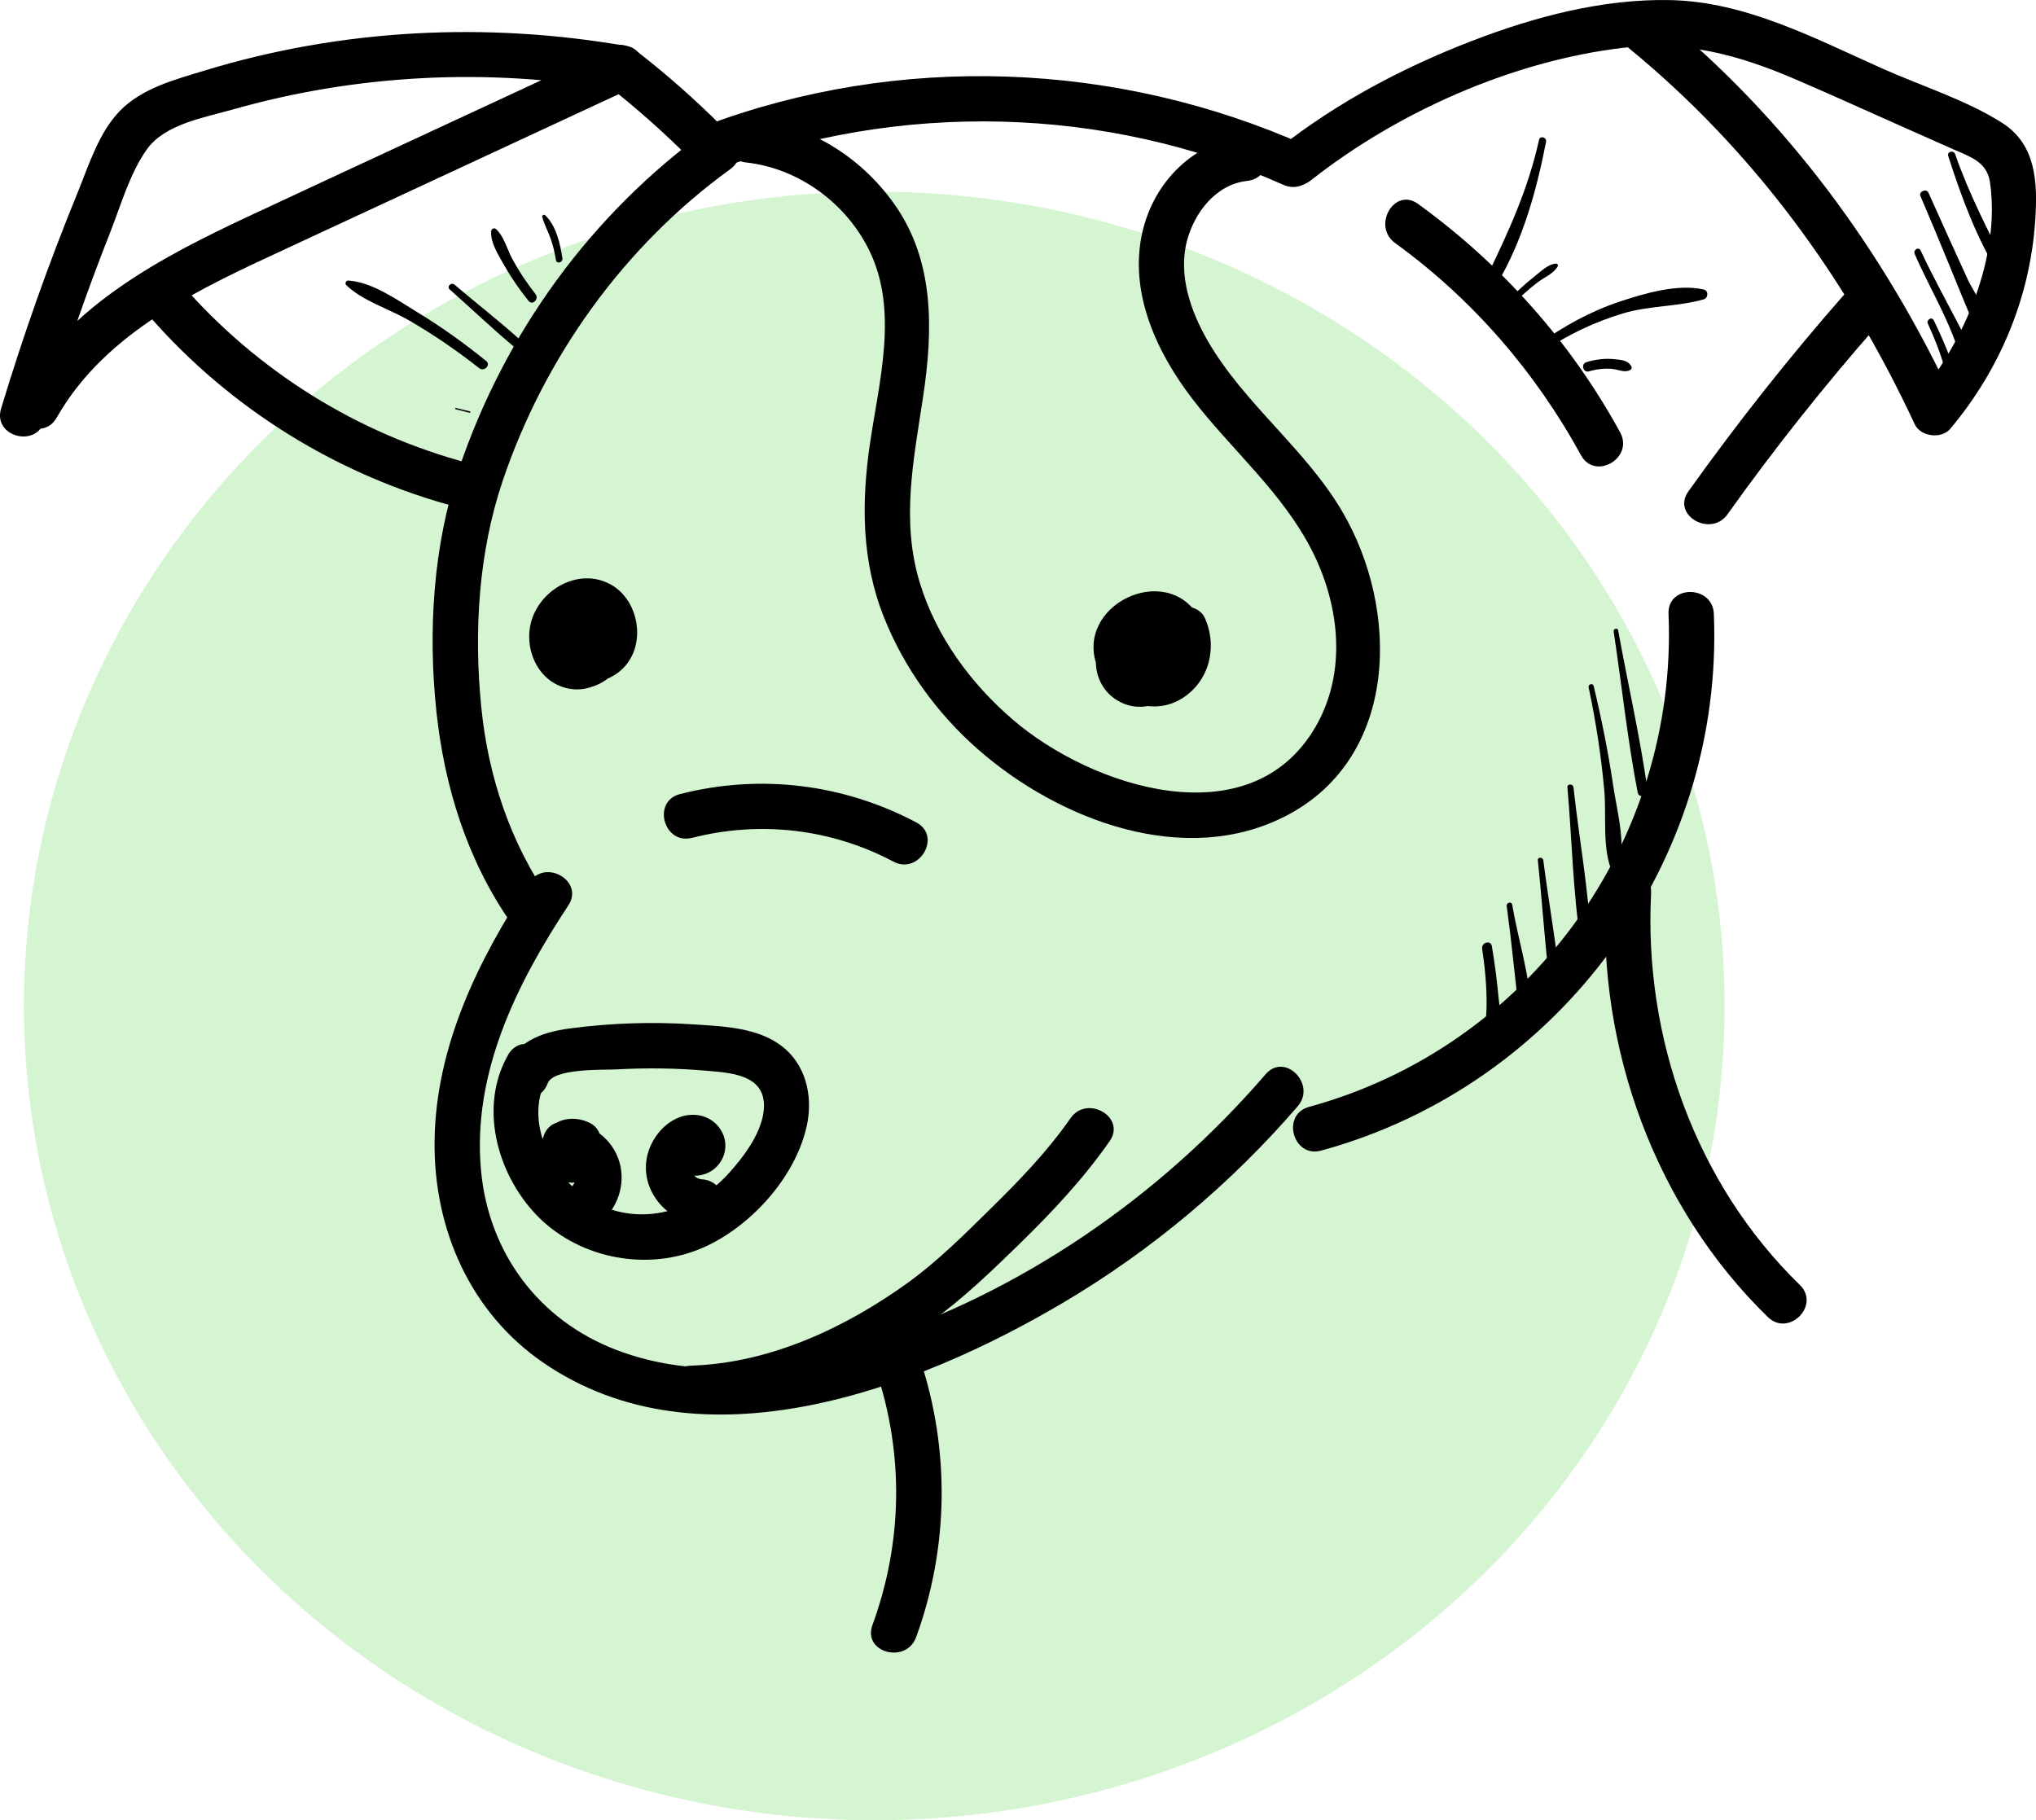 <?xml version="1.0" encoding="UTF-8"?>
<svg xmlns="http://www.w3.org/2000/svg" width="85" height="76" viewBox="0 0 85 76" fill="none">
  <ellipse cx="36.5" cy="42" rx="35.5" ry="34" fill="#C9F1C4" fill-opacity="0.77"></ellipse>
  <g clip-path="url(#clip0_20_256)">
    <path d="M1.871 17.562C2.675 14.912 3.578 12.291 4.595 9.716C5.043 8.58 5.421 7.226 6.14 6.225C6.892 5.177 8.541 4.907 9.71 4.574C14.891 3.1 20.384 2.824 25.69 3.752C25.615 3.175 25.538 2.598 25.464 2.021C20.475 4.339 15.481 6.649 10.496 8.976C6.744 10.728 2.852 12.753 0.729 16.484C0.125 17.545 1.761 18.501 2.364 17.441C4.427 13.813 8.416 12.022 12.039 10.34C16.832 8.111 21.624 5.885 26.417 3.659C27.132 3.326 26.973 2.064 26.192 1.928C20.324 0.9 14.261 1.201 8.556 2.942C7.321 3.319 5.921 3.679 4.996 4.639C4.112 5.558 3.703 6.911 3.231 8.067C2.026 11.008 0.968 14.011 0.045 17.058C-0.31 18.227 1.517 18.727 1.869 17.562H1.871Z" fill="black"></path>
    <path d="M6.231 13.195C9.615 17.076 14.121 19.861 19.095 21.176C20.274 21.488 20.776 19.661 19.599 19.349C14.918 18.111 10.754 15.506 7.571 11.856C6.769 10.935 5.435 12.28 6.233 13.195H6.231Z" fill="black"></path>
    <path d="M25.25 3.478C26.509 4.456 27.699 5.51 28.826 6.64C29.688 7.504 31.026 6.165 30.164 5.301C29.039 4.171 27.846 3.117 26.587 2.139C26.18 1.823 25.647 1.748 25.25 2.139C24.919 2.462 24.846 3.166 25.25 3.478Z" fill="black"></path>
    <path d="M29.531 5.429C24.68 8.939 21.08 13.898 19.162 19.573C18.082 22.773 17.863 26.351 18.218 29.696C18.552 32.851 19.507 35.919 21.334 38.534C22.022 39.52 23.585 38.652 22.968 37.578C22.893 37.449 22.819 37.318 22.744 37.19C22.136 36.134 20.5 37.087 21.11 38.146C21.184 38.275 21.259 38.405 21.334 38.534C21.878 38.215 22.423 37.897 22.968 37.578C21.302 35.191 20.376 32.401 20.091 29.513C19.779 26.376 19.975 23.075 20.986 20.078C22.735 14.902 26.057 10.269 30.484 7.066C31.462 6.358 30.518 4.714 29.529 5.429H29.531Z" fill="black"></path>
    <path d="M22.093 36.85C19.966 40.066 18.188 43.704 18.143 47.637C18.1 51.306 19.623 54.794 22.682 56.896C29.264 61.413 38.26 58.02 44.419 54.37C48.089 52.196 51.392 49.421 54.178 46.19C54.971 45.271 53.637 43.924 52.84 44.851C48.42 49.976 42.652 53.952 36.199 56.042C32.82 57.136 29.106 57.663 25.708 56.354C22.477 55.11 20.391 52.294 20.08 48.848C19.714 44.815 21.565 41.074 23.727 37.804C24.401 36.784 22.762 35.834 22.093 36.848V36.85Z" fill="black"></path>
    <path d="M55.154 48.041C65.103 45.327 71.98 35.957 71.551 25.63C71.5 24.416 69.607 24.409 69.659 25.63C70.053 35.131 63.822 43.712 54.652 46.214C53.478 46.534 53.977 48.362 55.156 48.041H55.154Z" fill="black"></path>
    <path d="M67.038 37.294C66.708 43.801 69.116 50.424 73.803 54.989C74.676 55.839 76.015 54.501 75.14 53.65C70.788 49.412 68.624 43.327 68.93 37.294C68.991 36.075 67.099 36.078 67.038 37.294Z" fill="black"></path>
    <path d="M36.591 57.271C37.744 60.747 37.68 64.413 36.423 67.852C36.003 68.998 37.831 69.493 38.247 68.356C39.609 64.632 39.665 60.53 38.415 56.767C38.033 55.614 36.205 56.109 36.591 57.271Z" fill="black"></path>
    <path d="M28.856 58.914C32.456 58.802 35.975 57.276 38.869 55.187C40.204 54.221 41.393 53.08 42.57 51.929C43.932 50.599 45.238 49.21 46.327 47.645C47.025 46.642 45.385 45.695 44.693 46.688C43.727 48.074 42.548 49.3 41.344 50.478C40.253 51.55 39.154 52.652 37.912 53.55C35.29 55.444 32.128 56.918 28.854 57.019C27.639 57.056 27.634 58.952 28.854 58.913L28.856 58.914Z" fill="black"></path>
    <path d="M46.215 26.284C45.428 27.276 45.635 28.811 46.867 29.358C48.128 29.919 49.659 28.848 49.644 27.479C49.63 26.17 48.284 25.079 46.997 25.408C45.585 25.769 45.521 27.526 46.348 28.479C47.092 29.336 48.465 29.607 49.419 28.942C50.404 28.255 50.659 26.794 50.059 25.767C48.678 23.412 44.84 25.283 45.807 27.829C46.316 29.168 47.978 29.956 49.277 29.203C50.482 28.505 50.855 27.016 50.294 25.789C50.081 25.324 49.409 25.21 48.999 25.449C48.521 25.729 48.447 26.279 48.659 26.745C48.954 27.392 47.95 27.971 47.603 27.233C47.35 26.693 48.314 26.247 48.471 26.856C48.527 27.072 48.478 27.395 48.212 27.435C48.122 27.448 47.986 27.388 47.906 27.339C47.844 27.302 47.712 27.087 47.682 27.078C47.663 27.07 47.486 27.106 47.519 27.244C47.525 27.267 47.618 27.278 47.63 27.308C47.67 27.436 47.751 27.392 47.725 27.547C47.714 27.616 47.411 27.689 47.691 27.681C47.495 27.687 47.732 27.407 47.559 27.623C47.876 27.224 47.949 26.674 47.559 26.284C47.228 25.953 46.54 25.881 46.221 26.284H46.215Z" fill="black"></path>
    <path d="M22.828 25.447C21.783 26.404 22.177 28.288 23.557 28.688C24.889 29.074 26.266 27.993 26.175 26.603C26.082 25.182 24.555 24.041 23.195 24.751C21.837 25.458 22.037 27.358 23.21 28.125C24.221 28.787 25.692 28.587 26.319 27.5C26.908 26.48 26.544 24.99 25.505 24.409C24.307 23.74 22.837 24.435 22.298 25.621C21.74 26.846 22.356 28.499 23.763 28.755C25.389 29.05 26.83 27.04 26.289 25.563C26.039 24.879 25.386 24.45 24.669 24.407C23.878 24.36 23.291 24.801 23.005 25.516C22.815 25.991 23.212 26.557 23.666 26.682C24.205 26.829 24.639 26.497 24.83 26.021C24.721 26.291 24.707 26.245 24.559 26.297C24.455 26.334 24.697 26.286 24.606 26.314C24.515 26.344 24.584 26.161 24.522 26.26C24.485 26.319 24.486 26.422 24.451 26.491C24.388 26.618 24.209 26.859 24.052 26.895C24.152 26.872 24.132 26.93 24.078 26.878C24.022 26.826 23.985 26.747 23.97 26.674C23.914 26.404 24.186 26.062 24.46 26.035C24.654 26.017 24.742 26.262 24.709 26.467C24.688 26.59 24.596 26.661 24.384 26.602C24.218 26.555 24.218 26.424 24.108 26.377C24.186 26.411 24.022 26.291 24.121 26.368C24.104 26.355 24.05 26.497 24.044 26.426C24.044 26.433 24.395 26.573 24.246 26.831C24.238 26.844 23.938 26.928 24.126 26.9C24.082 26.908 24.173 26.73 24.115 26.77C24.205 26.71 23.861 27.063 24.164 26.788C25.065 25.965 23.723 24.627 22.826 25.449L22.828 25.447Z" fill="black"></path>
    <path d="M67.924 1.946C73.164 6.223 77.086 11.593 79.935 17.709C80.179 18.236 81.05 18.343 81.422 17.902C83.504 15.422 84.765 12.392 84.972 9.15C85.069 7.62 85.005 6.031 83.588 5.131C82.095 4.182 80.25 3.601 78.634 2.884C75.797 1.621 72.905 0.071 69.737 0.004C66.918 -0.056 64.075 0.699 61.465 1.703C58.583 2.813 55.827 4.27 53.396 6.186C52.441 6.94 53.788 8.272 54.734 7.525C58.357 4.667 63.165 2.538 67.756 1.997C70.344 1.692 72.541 2.277 74.918 3.295C76.403 3.932 77.875 4.602 79.353 5.259C80.078 5.583 80.806 5.904 81.532 6.227C82.257 6.55 82.959 6.752 83.082 7.626C83.517 10.717 82.024 14.241 80.08 16.557C80.576 16.621 81.071 16.684 81.567 16.75C78.66 10.508 74.61 4.968 69.261 0.603C68.325 -0.161 66.978 1.171 67.924 1.942V1.946Z" fill="black"></path>
    <path d="M72.122 21.471C74.071 18.737 76.159 16.111 78.373 13.587C79.175 12.674 77.842 11.329 77.036 12.248C74.715 14.891 72.532 17.651 70.487 20.517C69.778 21.51 71.418 22.457 72.122 21.473V21.471Z" fill="black"></path>
    <path d="M58.245 10.149C61.467 12.483 64.097 15.518 66.004 19.007C66.59 20.078 68.224 19.121 67.638 18.051C65.569 14.267 62.687 11.04 59.2 8.513C58.211 7.798 57.267 9.439 58.245 10.149Z" fill="black"></path>
    <path d="M29.902 7.092C37.516 4.217 46.13 4.389 53.577 7.716C54.68 8.209 55.644 6.576 54.532 6.079C46.63 2.549 37.512 2.2 29.398 5.263C28.27 5.689 28.759 7.521 29.902 7.09V7.092Z" fill="black"></path>
    <path d="M21.212 44.046C19.992 46.184 20.736 48.96 22.352 50.682C24.048 52.49 26.83 53.085 29.13 52.183C31.234 51.36 33.268 49.15 33.705 46.892C33.932 45.712 33.624 44.434 32.641 43.68C31.617 42.893 30.177 42.852 28.942 42.77C27.22 42.656 25.488 42.714 23.777 42.942C22.57 43.103 21.496 43.513 21.042 44.726C20.615 45.869 22.444 46.364 22.867 45.23C23.106 44.589 25.233 44.679 25.731 44.651C26.979 44.58 28.231 44.597 29.475 44.705C30.494 44.793 31.925 44.858 31.895 46.207C31.872 47.21 31.072 48.274 30.428 48.984C28.996 50.57 26.798 51.238 24.824 50.213C23.108 49.32 21.804 46.827 22.846 45C23.451 43.939 21.817 42.985 21.212 44.044V44.046Z" fill="black"></path>
    <path d="M24.277 48.747C24.395 48.672 24.511 48.597 24.628 48.523C25.19 48.162 25.292 47.221 24.628 46.887C23.912 46.526 23.014 46.717 22.673 47.501C22.356 48.231 22.794 49.148 23.574 49.344C24.343 49.537 25.18 48.952 25.18 48.138C25.18 47.251 24.33 46.844 23.559 46.831C22.341 46.81 22.341 48.702 23.559 48.724C24.156 48.736 24.165 49.313 23.788 49.634C23.399 49.965 23.449 50.633 23.788 50.973C24.175 51.36 24.736 51.304 25.126 50.973C25.871 50.342 26.152 49.255 25.802 48.345C25.443 47.413 24.542 46.849 23.559 46.831V48.724C23.626 48.689 23.669 48.691 23.69 48.732C23.699 48.743 23.692 48.751 23.673 48.756L23.333 48.416C23.333 48.416 23.326 48.398 23.322 48.388V47.884C23.324 47.875 23.326 47.865 23.328 47.856L23.667 47.516C23.766 47.501 23.867 47.486 23.966 47.473C24.106 47.553 24.244 47.636 24.384 47.716C24.378 47.932 24.372 48.147 24.365 48.364C24.225 48.444 24.087 48.526 23.947 48.607L23.671 48.523V46.887C23.553 46.961 23.438 47.036 23.32 47.111C22.298 47.766 23.246 49.406 24.276 48.747H24.277Z" fill="black"></path>
    <path d="M28.289 47.152C28.236 47.217 28.182 47.282 28.13 47.348C27.832 47.716 27.705 48.334 28.13 48.687C28.805 49.249 29.91 49.126 30.201 48.19C30.477 47.299 29.623 46.446 28.733 46.64C27.919 46.817 27.546 47.738 27.94 48.459C28.397 49.296 29.589 49.29 30.087 48.5C30.589 47.706 30.076 46.728 29.192 46.569C28.395 46.427 27.669 46.939 27.283 47.604C26.356 49.2 27.58 51.022 29.307 51.134C30.524 51.212 30.518 49.316 29.307 49.24C29.076 49.225 28.867 49.038 28.858 48.803C28.854 48.711 28.891 48.622 28.927 48.538C29.052 48.246 28.996 48.582 28.781 48.422C28.667 48.308 28.555 48.196 28.442 48.082L28.432 48.061V47.557C28.492 47.482 28.552 47.408 28.61 47.333C28.768 47.29 28.929 47.247 29.087 47.204L29.136 47.212C29.276 47.292 29.414 47.374 29.553 47.454C29.578 47.669 29.6 47.882 29.624 48.097C29.511 48.211 29.399 48.323 29.285 48.437C29.268 48.446 29.251 48.457 29.236 48.467H28.733C28.621 48.343 28.511 48.22 28.399 48.097V47.593C28.404 47.574 28.41 47.555 28.414 47.535C28.527 47.421 28.639 47.309 28.753 47.195C28.876 47.183 28.999 47.174 29.123 47.163C29.262 47.243 29.401 47.325 29.541 47.406C29.516 47.385 29.492 47.365 29.468 47.344V48.683C29.52 48.618 29.574 48.553 29.626 48.487C29.947 48.089 30.014 47.536 29.626 47.148C29.294 46.816 28.611 46.748 28.289 47.148V47.152Z" fill="black"></path>
    <path d="M67.368 26.37C67.708 28.604 67.941 30.867 68.37 33.084C68.422 33.359 68.818 33.236 68.78 32.97C68.467 30.742 67.956 28.533 67.555 26.318C67.532 26.195 67.349 26.249 67.368 26.368V26.37Z" fill="black"></path>
    <path d="M66.323 28.699C66.626 30.126 66.847 31.56 66.978 33.015C67.071 34.072 66.877 35.456 67.314 36.422C67.362 36.53 67.512 36.481 67.545 36.392C67.926 35.363 67.504 33.857 67.346 32.789C67.14 31.396 66.862 30.012 66.534 28.643C66.501 28.505 66.293 28.564 66.323 28.701V28.699Z" fill="black"></path>
    <path d="M65.437 32.877C65.627 35.01 65.663 37.199 65.987 39.315C66.025 39.56 66.43 39.502 66.418 39.257C66.32 37.133 65.922 34.991 65.691 32.877C65.674 32.718 65.424 32.713 65.437 32.877Z" fill="black"></path>
    <path d="M64.202 35.919C64.372 37.514 64.471 39.119 64.659 40.71C64.693 40.992 65.138 40.996 65.105 40.71C64.916 39.109 64.637 37.518 64.43 35.919C64.411 35.777 64.187 35.774 64.204 35.919H64.202Z" fill="black"></path>
    <path d="M62.904 37.836C63.012 38.633 63.105 39.431 63.191 40.232C63.228 40.579 63.267 40.925 63.306 41.272C63.318 41.375 63.471 42.359 63.622 42.176C63.668 42.118 63.665 42.001 63.571 41.988C63.558 41.986 63.543 41.984 63.529 41.982C63.45 41.971 63.385 42.001 63.357 42.079C63.319 42.184 63.319 42.243 63.385 42.333C63.456 42.428 63.569 42.473 63.68 42.412C63.715 42.391 63.749 42.372 63.784 42.352C63.864 42.307 63.922 42.212 63.916 42.118C63.857 40.686 63.37 39.188 63.131 37.774C63.105 37.621 62.879 37.688 62.9 37.838L62.904 37.836Z" fill="black"></path>
    <path d="M61.877 39.61C61.995 40.394 62.068 41.169 62.064 41.963C62.06 42.507 61.937 43.058 62.208 43.545C62.258 43.637 62.385 43.626 62.437 43.545C62.792 43.004 62.624 42.279 62.564 41.663C62.495 40.938 62.405 40.217 62.282 39.502C62.236 39.235 61.838 39.35 61.877 39.614V39.61Z" fill="black"></path>
    <path d="M20.296 15.072C19.386 14.335 18.438 13.651 17.436 13.044C16.585 12.529 15.552 11.778 14.537 11.714C14.438 11.709 14.39 11.841 14.457 11.907C15.149 12.572 16.226 12.887 17.058 13.367C18.087 13.961 19.067 14.633 20.002 15.369C20.21 15.534 20.509 15.244 20.298 15.072H20.296Z" fill="black"></path>
    <path d="M18.776 12.088C19.675 12.88 20.544 13.714 21.464 14.482C21.652 14.639 21.923 14.377 21.736 14.209C20.845 13.406 19.891 12.665 18.977 11.886C18.837 11.768 18.636 11.966 18.776 12.088Z" fill="black"></path>
    <path d="M22.356 12.276C21.997 11.822 21.675 11.341 21.399 10.832C21.178 10.429 21.05 9.887 20.716 9.57C20.636 9.493 20.512 9.551 20.505 9.658C20.47 10.158 20.843 10.704 21.081 11.128C21.369 11.636 21.703 12.11 22.068 12.566C22.233 12.771 22.516 12.482 22.356 12.278V12.276Z" fill="black"></path>
    <path d="M23.481 10.786C23.387 10.181 23.223 9.428 22.762 8.989C22.71 8.939 22.622 8.989 22.639 9.06C22.718 9.368 22.872 9.639 22.979 9.938C23.087 10.239 23.16 10.545 23.21 10.861C23.238 11.038 23.507 10.961 23.479 10.786H23.481Z" fill="black"></path>
    <path d="M19.615 17.175C19.421 17.129 19.227 17.08 19.035 17.034C19.001 17.026 18.988 17.076 19.02 17.086C19.212 17.134 19.406 17.185 19.598 17.233C19.636 17.243 19.652 17.185 19.615 17.175Z" fill="black"></path>
    <path d="M81.336 6.514C81.881 8.218 82.534 9.992 83.494 11.511C83.632 11.729 83.953 11.539 83.84 11.309C83.037 9.693 82.22 8.149 81.625 6.436C81.561 6.255 81.276 6.33 81.336 6.516V6.514Z" fill="black"></path>
    <path d="M80.175 8.184C80.573 9.127 80.974 10.07 81.36 11.019C81.541 11.466 81.722 11.912 81.907 12.357C82 12.579 82.093 12.801 82.185 13.023C82.196 13.05 82.577 13.912 82.677 13.686C82.718 13.595 82.651 13.472 82.537 13.505C82.521 13.511 82.502 13.516 82.485 13.52C82.44 13.533 82.388 13.574 82.381 13.625C82.36 13.761 82.364 13.834 82.47 13.931C82.588 14.039 82.787 14.028 82.87 13.879C83.209 13.268 82.401 12.216 82.149 11.665C81.597 10.461 81.05 9.254 80.51 8.044C80.425 7.857 80.093 7.994 80.175 8.186V8.184Z" fill="black"></path>
    <path d="M79.935 10.601C80.608 12.166 81.661 13.799 81.97 15.489C82.071 15.388 82.172 15.287 82.273 15.186C82.245 15.162 82.219 15.138 82.191 15.113C82.133 15.033 82 15.035 81.972 15.141C81.931 15.296 81.931 15.332 81.97 15.489C82.024 15.711 82.409 15.737 82.444 15.489C82.534 14.869 82.105 14.198 81.829 13.666C81.274 12.599 80.692 11.546 80.181 10.455C80.103 10.287 79.862 10.435 79.935 10.599V10.601Z" fill="black"></path>
    <path d="M80.487 13.517C80.75 14.09 80.985 14.673 81.159 15.281C81.282 15.713 81.321 16.2 81.61 16.55C81.664 16.613 81.784 16.579 81.799 16.499C81.903 15.995 81.616 15.446 81.433 14.983C81.219 14.437 80.989 13.899 80.731 13.373C80.649 13.207 80.409 13.352 80.485 13.517H80.487Z" fill="black"></path>
    <path d="M28.891 34.984C31.733 34.257 34.706 34.601 37.3 35.975C38.376 36.545 39.333 34.911 38.255 34.339C35.21 32.726 31.727 32.302 28.388 33.155C27.209 33.458 27.709 35.284 28.891 34.982V34.984Z" fill="black"></path>
    <path d="M31.141 6.783C33.354 7.022 35.352 8.5 36.311 10.498C37.514 13.005 36.697 15.931 36.318 18.533C35.958 21.002 35.968 23.415 36.9 25.763C37.747 27.892 39.122 29.793 40.844 31.3C44.2 34.237 49.473 36.27 53.724 34.046C58.419 31.59 58.428 25.444 56.047 21.374C54.504 18.737 51.954 16.878 50.426 14.241C49.713 13.008 49.182 11.497 49.551 10.069C49.857 8.883 50.769 7.691 52.062 7.555C53.262 7.428 53.275 5.532 52.062 5.661C49.874 5.894 48.182 7.557 47.693 9.693C47.122 12.192 48.277 14.691 49.767 16.637C51.419 18.794 53.549 20.561 54.79 23.021C55.935 25.294 56.237 28.082 54.919 30.352C52.189 35.047 45.559 32.862 42.29 30.053C40.527 28.538 39.098 26.592 38.408 24.357C37.602 21.747 38.145 19.183 38.54 16.553C38.954 13.793 39.025 10.907 37.342 8.528C35.874 6.453 33.66 5.16 31.143 4.89C29.934 4.759 29.943 6.654 31.143 6.783H31.141Z" fill="black"></path>
    <path d="M64.251 5.842C63.801 7.893 62.967 9.708 62.055 11.585C61.909 11.882 62.331 12.138 62.502 11.847C63.564 10.056 64.153 7.953 64.545 5.922C64.583 5.73 64.293 5.648 64.251 5.84V5.842Z" fill="black"></path>
    <path d="M63.202 12.663C63.512 12.355 63.834 12.063 64.181 11.798C64.448 11.593 64.87 11.421 65.032 11.122C65.058 11.074 65.027 11.005 64.967 11.006C64.624 11.025 64.314 11.348 64.053 11.552C63.687 11.838 63.346 12.151 63.023 12.484C62.909 12.601 63.086 12.779 63.202 12.663Z" fill="black"></path>
    <path d="M64.433 14.665C65.46 13.969 66.566 13.445 67.754 13.087C68.862 12.755 70.038 12.809 71.127 12.499C71.323 12.443 71.338 12.136 71.127 12.088C70.04 11.839 68.65 12.25 67.618 12.594C66.407 12.997 65.286 13.614 64.251 14.357C64.066 14.49 64.239 14.8 64.431 14.667L64.433 14.665Z" fill="black"></path>
    <path d="M66.338 15.505C66.663 15.412 66.991 15.371 67.329 15.406C67.577 15.433 67.836 15.578 68.067 15.444C68.105 15.423 68.135 15.365 68.116 15.324C67.998 15.039 67.665 15.024 67.386 14.996C66.995 14.956 66.607 15.007 66.232 15.121C65.987 15.195 66.09 15.578 66.338 15.505Z" fill="black"></path>
  </g>
  <defs>
    <clipPath id="clip0_20_256">
      <rect width="85" height="69" fill="white"></rect>
    </clipPath>
  </defs>
</svg>
